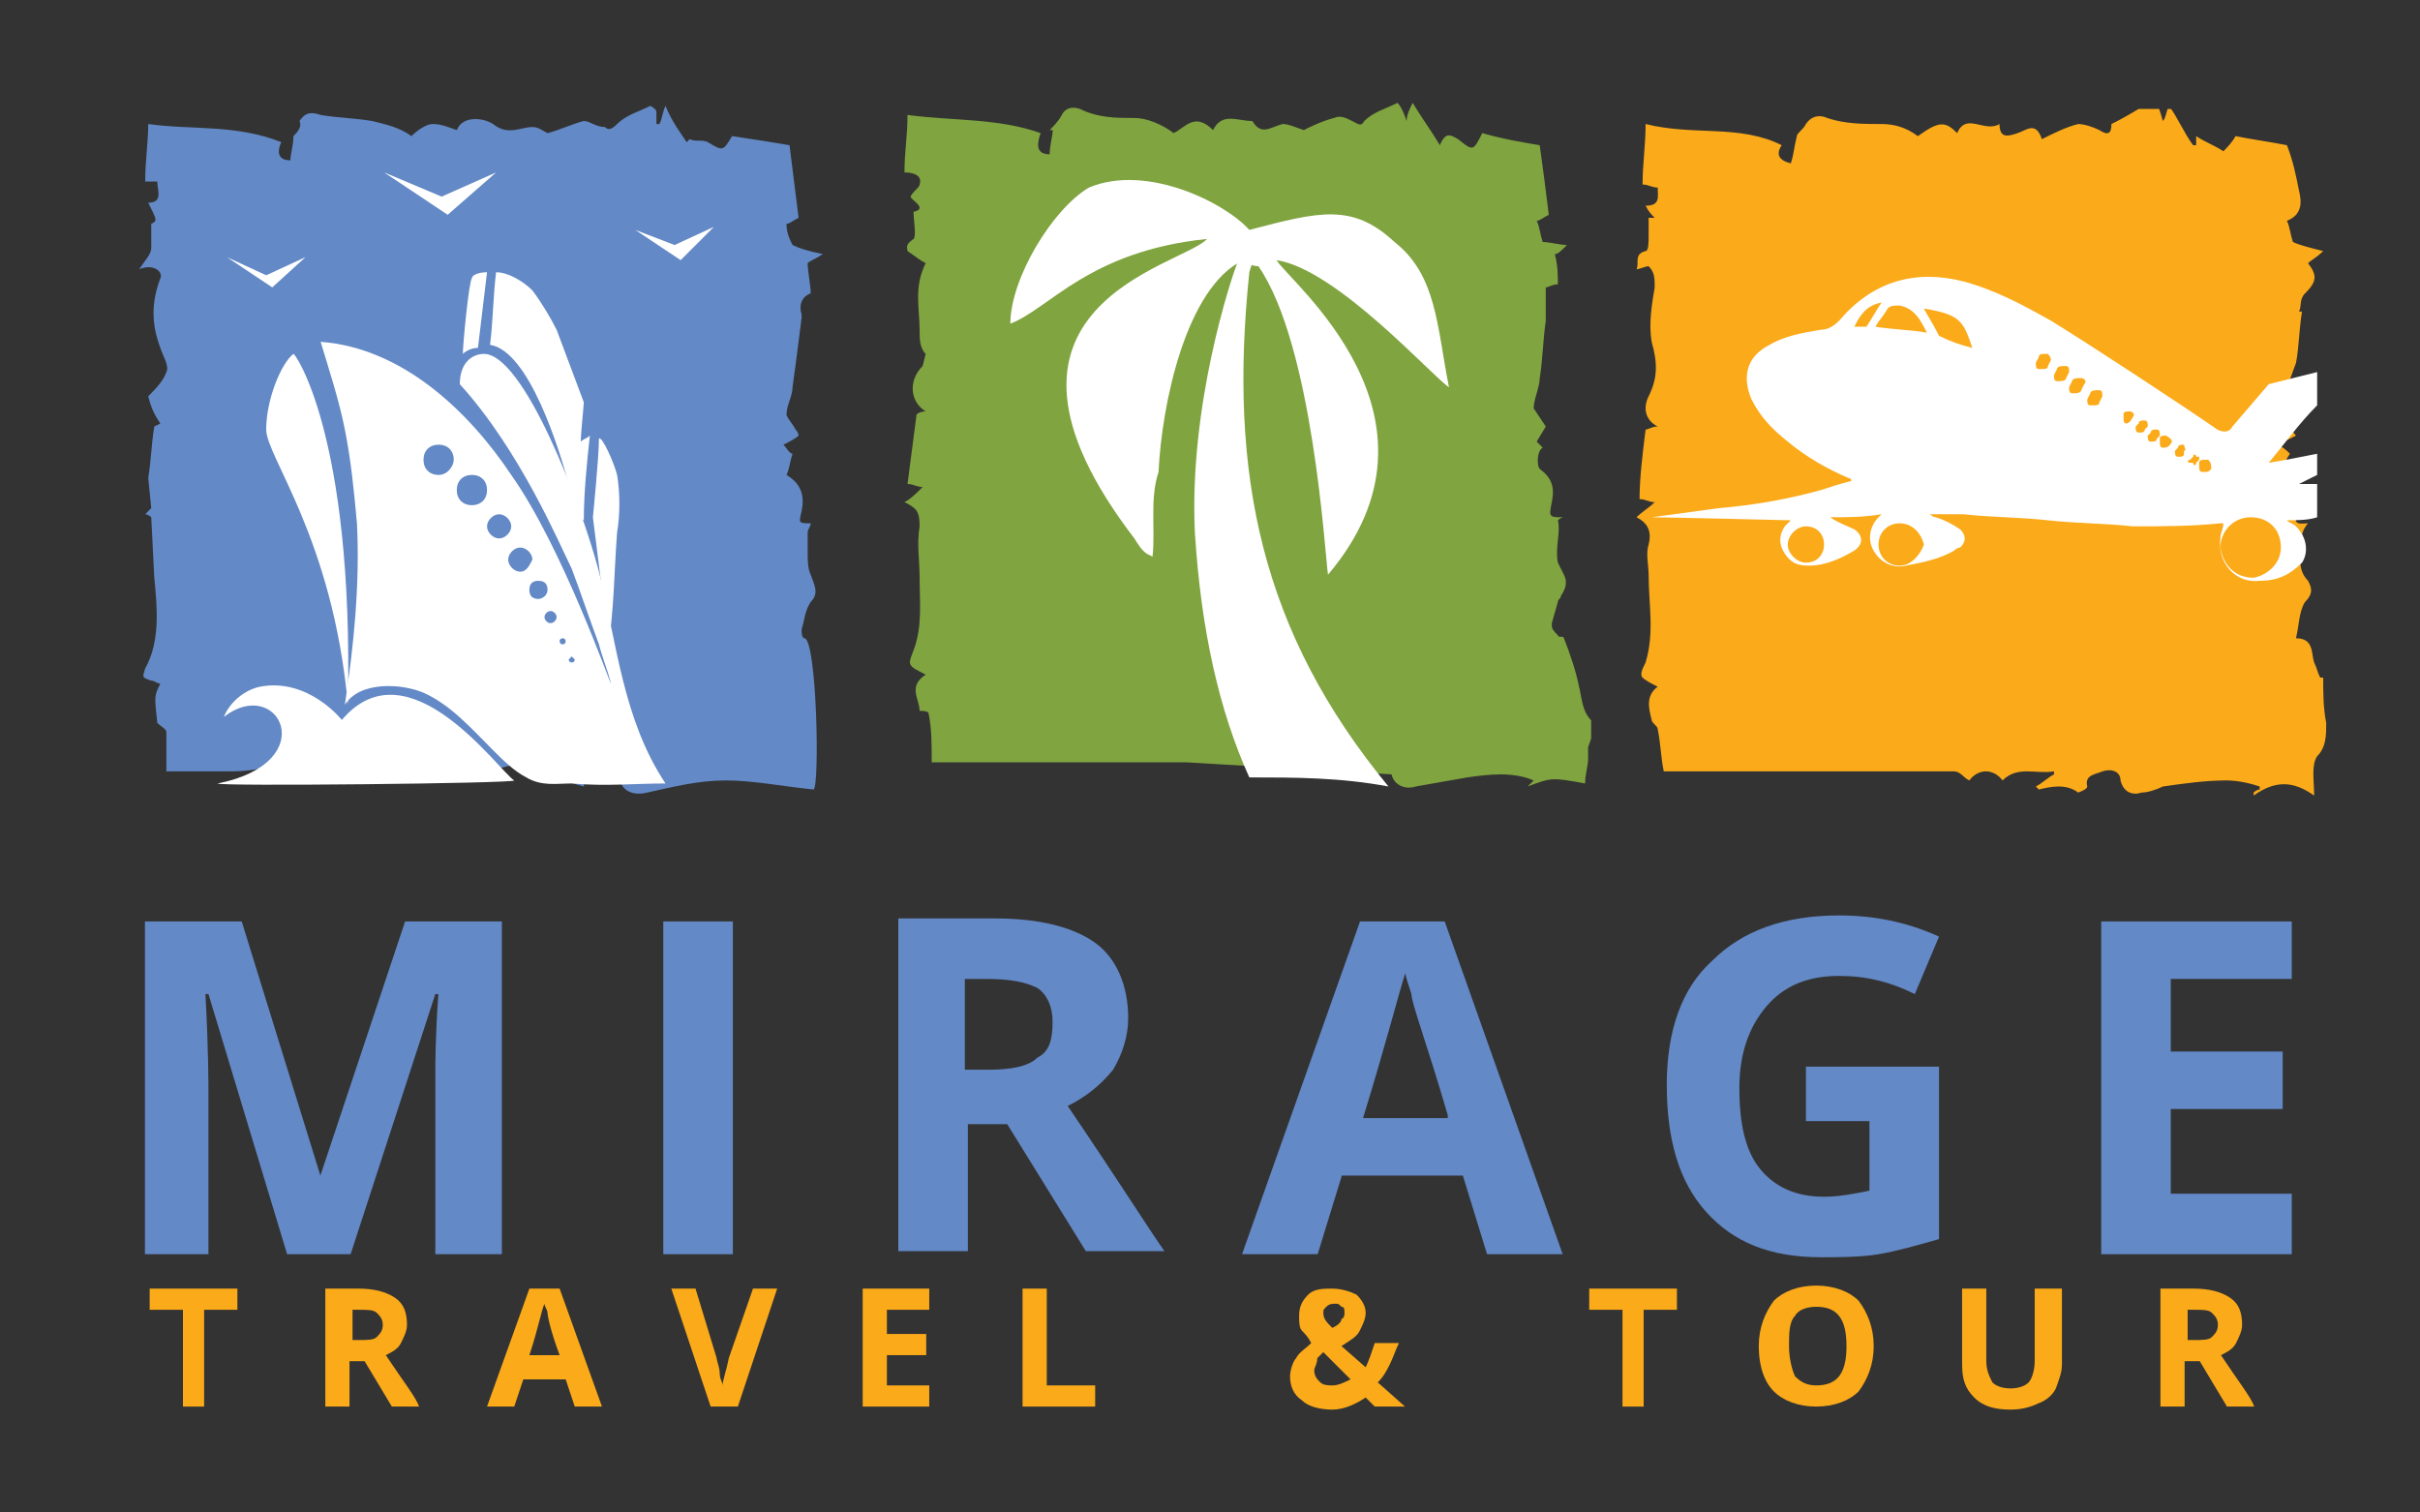 <?xml version="1.0" encoding="utf-8"?>
<!-- Generator: Adobe Illustrator 26.2.1, SVG Export Plug-In . SVG Version: 6.00 Build 0)  -->
<svg version="1.1" id="Layer_1" xmlns="http://www.w3.org/2000/svg" xmlns:xlink="http://www.w3.org/1999/xlink" x="0px" y="0px"
	 viewBox="0 0 80 50" style="enable-background:new 0 0 80 50;" xml:space="preserve">
<rect x="0" y="0" width="80" height="50" fill="#333333" stroke="none"/>
<style type="text/css">
	.st0{clip-path:url(#SVGID_00000021094052322433489780000001845295517868432263_);}
	.st1{fill:#6389C6;}
	.st2{clip-path:url(#SVGID_00000183932634434742853550000003115811842399443353_);}
	.st3{fill:#80A43F;}
	.st4{clip-path:url(#SVGID_00000111907554678292182000000012299080079746150543_);}
	.st5{fill:#FBAA19;}
	.st6{fill-rule:evenodd;clip-rule:evenodd;fill:#FFFFFF;}
	.st7{clip-path:url(#SVGID_00000080184508324156213320000013200602413418416315_);}
	.st8{fill:#FFFFFF;}
</style>
<g>
	<g>
		<defs>
			<rect id="SVGID_1_" x="4.6" y="3.3" width="22.7" height="23.1"/>
		</defs>
		<clipPath id="SVGID_00000078044753412427521260000014812802494168223398_">
			<use xlink:href="#SVGID_1_"  style="overflow:visible;"/>
		</clipPath>
		<g style="clip-path:url(#SVGID_00000078044753412427521260000014812802494168223398_);">
			<path class="st1" d="M26.6,21.1c-0.1,0-0.1-0.2-0.1-0.3c0.1-0.3,0.1-0.6,0.3-0.9c0.3-0.3,0.1-0.6,0-0.9c-0.1-0.2-0.1-0.5-0.1-0.7
				c0-0.2,0-0.4,0-0.7c0-0.1,0.1-0.2,0.1-0.3c-0.4,0-0.4,0-0.3-0.4c0.1-0.5,0-0.9-0.5-1.2c0.1-0.2,0.1-0.4,0.2-0.7
				c-0.1,0-0.2-0.2-0.3-0.3c0.2-0.1,0.4-0.2,0.5-0.3c0,0,0-0.1-0.1-0.2c-0.1-0.2-0.3-0.4-0.3-0.5c0-0.3,0.2-0.6,0.2-0.9
				c0.1-0.7,0.2-1.5,0.3-2.3c0,0,0-0.1,0-0.1c-0.1-0.3,0-0.6,0.3-0.7c0-0.3-0.1-0.7-0.1-1c0.1-0.1,0.2-0.1,0.5-0.3
				c-0.5-0.1-0.8-0.2-1-0.3C26.1,7.9,26,7.7,26,7.4c0.1,0,0.2-0.1,0.4-0.2c-0.1-0.8-0.2-1.6-0.3-2.4c-0.6-0.1-1.2-0.2-1.9-0.3
				c-0.3,0.5-0.3,0.5-0.8,0.2c-0.2-0.1-0.4,0-0.6-0.1c0,0-0.1,0.1-0.1,0.1C22.5,4.4,22.2,4,22,3.5c-0.1,0.2-0.1,0.4-0.2,0.6
				c0,0-0.1,0-0.1,0c0-0.1,0-0.3,0-0.4c0-0.1-0.2-0.2-0.2-0.2c-0.4,0.2-0.8,0.3-1.1,0.6c-0.2,0.2-0.3,0.2-0.4,0.1
				C19.7,4.2,19.5,4,19.3,4c-0.4,0.1-0.8,0.3-1.2,0.4c-0.2-0.1-0.3-0.2-0.5-0.2c-0.4,0-0.8,0.3-1.3-0.1c-0.3-0.2-1-0.3-1.2,0.2
				c-0.3-0.1-0.5-0.2-0.8-0.2c-0.2,0-0.5,0.2-0.7,0.4c-0.4-0.3-0.9-0.4-1.3-0.5c-0.6-0.1-1.1-0.1-1.7-0.2c-0.3-0.1-0.5-0.1-0.7,0.2
				C10,4.2,9.8,4.4,9.7,4.5c0,0.3-0.1,0.6-0.1,0.8C9.1,5.3,9.2,4.9,9.3,4.7C7.8,4.1,6.3,4.3,4.9,4.1c0,0.6-0.1,1.2-0.1,1.9
				C4.9,6,5.1,6,5.2,6C5.2,6.3,5.4,6.7,4.9,6.7C5.2,7.3,5.2,7.3,5,7.4c0,0.3,0,0.6,0,0.8c0,0.2-0.2,0.4-0.4,0.7
				C5.1,8.7,5.4,9,5.3,9.2c-0.3,0.8-0.3,1.5,0,2.3c0.1,0.3,0.3,0.6,0.2,0.8c-0.1,0.3-0.4,0.6-0.6,0.8C5,13.5,5.1,13.7,5.3,14
				c0,0-0.2,0.1-0.2,0.1c-0.1,0.6-0.1,1.1-0.2,1.7l0.1,1c-0.1,0.1-0.1,0.1-0.2,0.2c0.1,0,0.2,0.1,0.2,0.1l0.1,2c0.1,1,0.2,2.1-0.3,3
				c-0.1,0.3-0.1,0.3,0.2,0.4c0.1,0,0.2,0.1,0.3,0.1C5.1,23,5.1,23,5.2,23.9c0.1,0.1,0.3,0.2,0.3,0.3c0,0.4,0,0.8,0,1.3
				c0.8,0,1.5,0,2.2,0c0.7,0,1.4-0.2,2-0.3c0,0,0,0.1,0,0.1c-0.1,0-0.2,0.1-0.4,0.1c1.1,0,2.1,0,3.1,0c0-0.1,0.1-0.2,0.1-0.2
				c0.2,0.1,0.4,0.2,0.5,0.2c0.6,0,1.1,0,1.7,0c0.3,0,0.7-0.1,1-0.2c0.2,0.1,0.5,0.1,0.8,0.2l0.4-0.1c0.3,0.1,0.6,0,0.8,0.1
				c0.1-0.1,0.2-0.3,0.3-0.3c0,0,0.1,0.1,0.2,0.1c-0.1,0.1-0.1,0.2-0.2,0.2c0.1,0,0.2,0,0.4,0.1c-0.3,0.2,0.9,0.5,0.9,0.5
				c0-0.4,0.3-0.4,0.6-0.5c0.3-0.1,0.5,0,0.6,0.3c0.1,0.4,0.5,0.5,0.9,0.4c0.9-0.2,1.7-0.4,2.6-0.4c0.9,0,1.9,0.2,2.9,0.3
				C27.1,25.9,27,21.2,26.6,21.1"/>
		</g>
	</g>
	<g>
		<defs>
			<rect id="SVGID_00000026867846728005654170000011440858904605561218_" x="29.2" y="3.3" width="23.4" height="22.9"/>
		</defs>
		<clipPath id="SVGID_00000052076327613165345950000009721796851932153760_">
			<use xlink:href="#SVGID_00000026867846728005654170000011440858904605561218_"  style="overflow:visible;"/>
		</clipPath>
		<g style="clip-path:url(#SVGID_00000052076327613165345950000009721796851932153760_);">
			<path class="st3" d="M52.2,22.7c-0.1-0.5-0.3-1.1-0.5-1.6c0-0.1-0.2,0-0.2-0.1c-0.1-0.1-0.2-0.2-0.2-0.3l0-0.1l0.2-0.7
				c0-0.1,0.1-0.1,0.1-0.2c0.2-0.3,0.2-0.5,0.1-0.7l-0.2-0.4c-0.1-0.5,0.1-1,0-1.4c0,0,0.1-0.1,0.2-0.1c-0.5,0-0.5,0-0.4-0.5
				c0.1-0.5,0-0.8-0.4-1.1c-0.1-0.1-0.1-0.6,0.1-0.7c-0.1-0.1-0.1-0.1-0.2-0.2l0.3-0.5l-0.4-0.6c0,0,0,0,0,0c0-0.3,0.2-0.7,0.2-1
				c0.1-0.6,0.1-1.2,0.2-1.9c0-0.4,0-0.7,0-1.1c0.1,0,0.2-0.1,0.4-0.1c0-0.3,0-0.6-0.1-1c0.1,0,0.2-0.1,0.4-0.3
				C51.6,8.1,51.2,8,51,8c-0.1-0.3-0.1-0.5-0.2-0.7c0.1,0,0.2-0.1,0.4-0.2c-0.1-0.8-0.2-1.6-0.3-2.3c-0.6-0.1-1.2-0.2-1.9-0.4
				c-0.3,0.6-0.3,0.6-0.8,0.2c-0.2-0.1-0.4-0.3-0.6,0.2c-0.3-0.5-0.6-0.9-0.9-1.4c-0.1,0.2-0.2,0.4-0.2,0.6
				c-0.1-0.3-0.2-0.5-0.3-0.6c-0.4,0.2-0.8,0.3-1.1,0.6C45,4.2,44.9,4.1,44.7,4c-0.2-0.1-0.4-0.2-0.6-0.1c-0.4,0.1-0.8,0.3-1,0.4
				c-0.3-0.1-0.5-0.2-0.7-0.2c-0.4,0.1-0.7,0.4-1-0.1c0,0,0,0,0,0c-0.5,0-1-0.3-1.3,0.3c-0.6-0.6-0.9-0.1-1.3,0.1
				c-0.4-0.3-0.9-0.5-1.3-0.5c-0.6,0-1.2,0-1.8-0.3c-0.3-0.1-0.5,0-0.6,0.2c-0.1,0.2-0.3,0.4-0.4,0.5c0,0,0.1,0,0.1,0
				c0,0.2-0.1,0.5-0.1,0.8c-0.5,0-0.4-0.4-0.3-0.7c-1.4-0.5-2.9-0.4-4.4-0.6c0,0.7-0.1,1.2-0.1,1.9c0.3,0,0.6,0.1,0.5,0.4
				c0,0.1-0.2,0.2-0.3,0.4c0,0.1,0.6,0.4,0.1,0.5c0,0.3,0.1,0.8,0,0.9c-0.3,0.2-0.2,0.3-0.2,0.4c0.3,0.2,0.4,0.3,0.6,0.4
				c-0.4,0.8-0.2,1.5-0.2,2.2c0,0.3,0,0.6,0.2,0.8c0,0,0,0,0,0l-0.1,0.4c-0.5,0.5-0.4,1.2,0.1,1.5c-0.2,0-0.3,0.1-0.3,0.1
				c-0.1,0.8-0.2,1.5-0.3,2.3c0.2,0,0.3,0.1,0.5,0.1c-0.2,0.2-0.4,0.4-0.6,0.5c0.4,0.2,0.5,0.3,0.5,0.8c-0.1,0.6,0,1.1,0,1.7
				c0,0.8,0.1,1.6-0.2,2.4c-0.2,0.5-0.2,0.5,0.4,0.8c-0.6,0.4-0.2,0.8-0.2,1.2c0.1,0,0.3,0,0.3,0.1c0.1,0.5,0.1,1,0.1,1.6
				c2.8,0,5.6,0,8.4,0l6.8,0.4c0,0,0,0,0,0c0.1,0.4,0.5,0.5,0.8,0.4c0.6-0.1,1.1-0.2,1.7-0.3c0.7-0.1,1.5-0.2,2.2,0.1
				c-0.1,0.1-0.1,0.1-0.2,0.2c0.8-0.3,0.8-0.3,1.9-0.1c0-0.3,0.1-0.6,0.1-0.8c0-0.1,0-0.2,0-0.4c0.1-0.3,0.2-0.5,0.2-0.8
				C52.3,23.6,52.3,23.1,52.2,22.7"/>
		</g>
	</g>
	<g>
		<defs>
			<rect id="SVGID_00000096045913935937743550000011867065817813675931_" x="54.1" y="3.6" width="22.8" height="22.8"/>
		</defs>
		<clipPath id="SVGID_00000144334204653236980550000000934836154283729564_">
			<use xlink:href="#SVGID_00000096045913935937743550000011867065817813675931_"  style="overflow:visible;"/>
		</clipPath>
		<g style="clip-path:url(#SVGID_00000144334204653236980550000000934836154283729564_);">
			<path class="st5" d="M76.9,23.9c-0.1-0.5-0.1-1-0.1-1.5c0,0-0.1,0-0.1,0c-0.1-0.2-0.1-0.3-0.2-0.5c-0.1-0.3,0-0.8-0.6-0.8
				c0.1-0.4,0.1-0.9,0.3-1.2c0.3-0.3,0.2-0.5,0.1-0.7C76,18.9,76,18.5,76.1,18c0-0.1,0-0.2,0-0.3c0-0.1,0.1-0.3,0.2-0.4
				c-0.2,0-0.6,0.1-0.3-0.4c0.2-0.3,0.1-0.8-0.3-1.1c-0.3-0.3-0.2-0.5,0-0.8c-0.1-0.1-0.2-0.2-0.4-0.3c0.2-0.1,0.4-0.2,0.6-0.3
				c-0.1-0.1-0.2-0.3-0.2-0.5c-0.1-0.3-0.1-0.5-0.1-0.8c0-0.4,0.2-0.8,0.3-1.1c0.1-0.5,0.1-1.1,0.2-1.7c0,0-0.1,0-0.1,0
				c0.1-0.2,0-0.4,0.2-0.6c0.4-0.4,0.4-0.6,0.1-1c0.1-0.1,0.3-0.2,0.5-0.4c-0.4-0.1-0.8-0.2-1-0.3c-0.1-0.3-0.1-0.5-0.2-0.7
				c0.5-0.2,0.5-0.6,0.4-1c-0.1-0.5-0.2-1-0.4-1.5c-0.5-0.1-1.2-0.2-1.7-0.3c-0.1,0.2-0.3,0.4-0.4,0.5c-0.3-0.2-0.6-0.3-0.9-0.5
				c0,0.1,0,0.2,0,0.3c0,0-0.1,0-0.1,0c-0.3-0.4-0.5-0.9-0.8-1.3c-0.1,0.2-0.1,0.4-0.2,0.5c-0.2-0.7-0.2-0.7-0.8-0.4
				C70.2,3.9,70,4,69.8,4.1c0,0.3-0.1,0.4-0.4,0.2c-0.2-0.1-0.5-0.2-0.7-0.2c-0.4,0.1-0.8,0.3-1.2,0.5C67.3,4,67,4.3,66.7,4.4
				c-0.3,0.1-0.6,0.2-0.6-0.3c-0.5,0.3-1.1-0.4-1.4,0.3c-0.4-0.4-0.6-0.4-1.3,0.1c-0.4-0.3-0.8-0.4-1.2-0.4c-0.6,0-1.2,0-1.8-0.2
				c-0.2-0.1-0.5-0.1-0.7,0.2c-0.1,0.2-0.3,0.3-0.3,0.4c-0.1,0.4-0.1,0.6-0.2,0.9c-0.4-0.1-0.5-0.3-0.3-0.6
				c-1.4-0.7-2.9-0.3-4.5-0.7c0,0.7-0.1,1.3-0.1,2c0.2,0,0.3,0.1,0.5,0.1c0,0.3,0.1,0.6-0.4,0.6c0.1,0.2,0.2,0.3,0.3,0.4
				c-0.1,0-0.1,0-0.2,0c0,0.2,0,0.4,0,0.6c0,0.2,0,0.5-0.1,0.5c-0.4,0.1-0.2,0.4-0.3,0.6c0.1,0,0.3-0.1,0.4-0.1
				c0.2,0.2,0.2,0.4,0.2,0.7c-0.1,0.6-0.2,1.2-0.1,1.8c0.2,0.7,0.2,1.2-0.1,1.8c-0.2,0.4-0.1,0.8,0.3,1c-0.2,0-0.3,0.1-0.4,0.1
				c-0.1,0.8-0.2,1.6-0.2,2.3c0.2,0,0.3,0.1,0.5,0.1c-0.2,0.2-0.4,0.3-0.6,0.5c0.4,0.2,0.5,0.5,0.4,0.9c-0.1,0.3,0,0.7,0,1
				c0,1,0.2,1.9-0.1,2.9c-0.1,0.2-0.2,0.4-0.1,0.5c0.1,0.1,0.3,0.2,0.5,0.3c-0.4,0.3-0.3,0.7-0.2,1.1c0,0.1,0.2,0.2,0.2,0.3
				c0.1,0.5,0.1,0.9,0.2,1.4c1.2,0,2.5,0,3.7,0c2,0,3.9,0,5.9,0c0.2,0,0.3,0.2,0.5,0.3c0.3-0.4,0.8-0.4,1.1,0
				c0.5-0.5,1.1-0.2,1.7-0.3c0,0,0,0.1,0,0.1c-0.2,0.1-0.4,0.3-0.6,0.4c0,0,0.1,0.1,0.1,0.1c0.4-0.1,0.9-0.2,1.3,0.1
				c0,0,0.3-0.1,0.3-0.2c-0.1-0.4,0.3-0.4,0.5-0.5c0.3-0.1,0.6,0,0.6,0.3c0.1,0.4,0.4,0.5,0.7,0.4c0.2,0,0.5-0.1,0.7-0.2
				c0.7-0.1,1.4-0.2,2.1-0.2c0.4,0,0.8,0.1,1.1,0.2c0,0,0,0.1,0,0.1c-0.1,0-0.2,0.1-0.2,0.1c0,0,0,0.1,0,0.1c0.7-0.5,1.3-0.5,2,0
				c0-0.5-0.1-1,0.1-1.3C76.9,24.7,76.9,24.3,76.9,23.9"/>
		</g>
	</g>
	<path class="st6" d="M16.4,5.7l-1.8,0.8l-1.9-0.8l2.1,1.4L16.4,5.7"/>
	<path class="st6" d="M10.1,8.5L8.8,9.1L7.5,8.5l1.5,1L10.1,8.5"/>
	<path class="st6" d="M23.6,7.5l-1.3,0.6L21,7.6l1.5,1L23.6,7.5"/>
	<path class="st6" d="M11.5,23.3c-0.5-5.5-2.7-8.2-2.7-9.1c0-1,0.5-2.2,0.9-2.5C9.7,11.6,11.7,14.3,11.5,23.3"/>
	<path class="st6" d="M16.4,9c0.4,0,0.9,0.3,1.2,0.6c0.3,0.4,0.6,0.9,0.8,1.3c0.3,0.8,0.6,1.6,0.9,2.4c0,0.1-0.1,1-0.1,1.3
		c0.1-0.1,0.2-0.1,0.3-0.2c-0.1,0.9-0.2,1.9-0.2,2.8c-0.1,0-0.4-0.8-0.5-1.2c-0.3-1.1-1.3-4.4-2.6-4.6C16.3,10.6,16.3,9.8,16.4,9"/>
	<path class="st6" d="M20.4,15.7c0.1,0.6,0.1,1.3,0,1.9c-0.1,1.3-0.1,2.6-0.3,3.8c-0.1-1.2-0.4-3.5-0.5-4.3c0,0,0.2-2,0.2-2.6
		C19.9,14.4,20.3,15.3,20.4,15.7"/>
	<path class="st6" d="M15.3,11.7c0-0.3,0.2-2.4,0.3-2.5C15.6,9.1,15.8,9,16.1,9c-0.1,0.8-0.2,1.7-0.3,2.5
		C15.6,11.5,15.4,11.6,15.3,11.7"/>
	<path class="st6" d="M7.2,25.9c3.5-0.7,2-3.6,0.2-2.2c0.2-0.5,0.7-0.9,1.2-1c1.6-0.3,2.7,1.1,2.7,1.1c2.2-2.6,5.2,1.7,5.7,2
		C17,25.9,7.1,26,7.2,25.9"/>
	<path class="st6" d="M18.9,21.9c-0.1,0-0.1-0.1-0.1-0.1s0.1-0.1,0.1-0.1s0.1,0.1,0.1,0.1S19,21.9,18.9,21.9z M18.6,21.3
		c-0.1,0-0.1-0.1-0.1-0.1c0-0.1,0.1-0.1,0.1-0.1c0.1,0,0.1,0.1,0.1,0.1C18.7,21.2,18.7,21.3,18.6,21.3z M18.2,20.6
		c-0.1,0-0.2-0.1-0.2-0.2s0.1-0.2,0.2-0.2s0.2,0.1,0.2,0.2S18.3,20.6,18.2,20.6z M17.8,19.8c-0.2,0-0.3-0.1-0.3-0.3s0.1-0.3,0.3-0.3
		c0.2,0,0.3,0.1,0.3,0.3S17.9,19.8,17.8,19.8z M17.2,18.9c-0.2,0-0.4-0.2-0.4-0.4c0-0.2,0.2-0.4,0.4-0.4c0.2,0,0.4,0.2,0.4,0.4
		C17.5,18.7,17.4,18.9,17.2,18.9z M16.5,17.8c-0.2,0-0.4-0.2-0.4-0.4c0-0.2,0.2-0.4,0.4-0.4c0.2,0,0.4,0.2,0.4,0.4
		C16.9,17.6,16.7,17.8,16.5,17.8z M15.6,16.7c-0.3,0-0.5-0.2-0.5-0.5c0-0.3,0.2-0.5,0.5-0.5c0.3,0,0.5,0.2,0.5,0.5
		C16.1,16.5,15.9,16.7,15.6,16.7z M14.5,15.7c-0.3,0-0.5-0.2-0.5-0.5c0-0.3,0.2-0.5,0.5-0.5c0.3,0,0.5,0.2,0.5,0.5
		C15,15.4,14.8,15.7,14.5,15.7z M22,25.9c-1.4-2.1-1.6-4.6-2.2-7c-0.6-2.3-2.5-7.2-3.8-7.2c-0.4,0-0.8,0.3-0.8,1
		c2,2.2,3.3,5.3,3.7,6.1c0.3,0.8,0.6,1.7,0.9,2.5c0.1,0.4,0.3,0.9,0.4,1.3c0,0.1-1.6-4.5-3.3-6.9c-1.4-2.1-3.6-4.2-6.3-4.4
		c0.3,1,0.6,1.9,0.8,2.9c0.2,1,0.3,2,0.4,3.1c0.1,2-0.1,4-0.4,6c0.5-0.8,1.9-0.7,2.6-0.4c0.9,0.4,1.6,1.2,2.3,1.9
		c0.3,0.3,0.7,0.7,1.1,0.9c0.5,0.3,1,0.2,1.5,0.2C20,26,21,25.9,22,25.9C22,25.9,22,25.9,22,25.9"/>
	<path class="st6" d="M45.9,26c-4.2-5.1-5.3-10.3-4.6-17c0,0,0.1-0.4,0.2-0.4L41,8.4c0,0-0.1,0.2-0.1,0.3c-0.2,0.5-1.6,4.7-1.4,8.9
		c0.2,3.2,0.8,5.9,1.8,8.1C42.8,25.7,44.3,25.7,45.9,26"/>
	<path class="st6" d="M41.1,8.6c-1.9,0.9-2.7,4.8-2.8,7c-0.3,0.9-0.1,1.9-0.2,2.8c-0.2-0.1-0.3-0.1-0.6-0.6c-5.9-7.7,1.6-9,2.4-9.9
		c-3.9,0.4-5.2,2.3-6.5,2.8c0-1.5,1.4-3.8,2.6-4.5c1.9-0.8,4.5,0.5,5.3,1.4c2.3-0.6,3.4-0.9,4.8,0.4c1.4,1.1,1.4,2.8,1.8,4.8
		c-0.5-0.3-3.7-3.9-5.7-4.2c0.4,0.7,6.1,5.2,1.7,10.4c-0.1-0.7-0.5-7.6-2.3-10.2C41.3,8.8,41.1,8.6,41.1,8.6"/>
	<g>
		<defs>
			<rect id="SVGID_00000158728843412149834210000008449222820801085590_" x="54.5" y="8.9" width="22.4" height="10.8"/>
		</defs>
		<clipPath id="SVGID_00000152254310010339307170000018144658343502249105_">
			<use xlink:href="#SVGID_00000158728843412149834210000008449222820801085590_"  style="overflow:visible;"/>
		</clipPath>
		<g style="clip-path:url(#SVGID_00000152254310010339307170000018144658343502249105_);">
			<path class="st8" d="M74.5,19.1c-0.6,0-1-0.4-1.1-1c0-0.5,0.4-1,1-1c0.6,0,1,0.4,1,1C75.4,18.6,75,19,74.5,19.1z M73.1,15.5
				L73.1,15.5c-0.1,0.1-0.1,0.1-0.2,0.1l-0.1,0c-0.1,0-0.1-0.1-0.1-0.2l0-0.1c0-0.1,0.1-0.1,0.2-0.1l0.1,0
				C73.1,15.3,73.1,15.4,73.1,15.5z M72.7,15.2l-0.1,0.1c0,0.1-0.1,0.1-0.1,0l-0.1,0c-0.1,0-0.1-0.1,0-0.1l0.1-0.1
				c0-0.1,0.1-0.1,0.1,0l0.1,0C72.7,15.1,72.7,15.2,72.7,15.2z M72.2,14.9L72.2,15c0,0.1-0.1,0.1-0.2,0.1l0,0
				c-0.1,0-0.1-0.1-0.1-0.2l0.1-0.1c0-0.1,0.1-0.1,0.2-0.1l0,0C72.2,14.8,72.3,14.9,72.2,14.9z M71.8,14.6L71.8,14.6
				c-0.1,0.2-0.2,0.2-0.3,0.2l0,0c-0.1,0-0.1-0.1-0.1-0.2l0-0.1c0-0.1,0.1-0.1,0.2-0.1l0,0C71.8,14.5,71.8,14.6,71.8,14.6z
				 M71.4,14.4l-0.1,0.1c0,0.1-0.1,0.1-0.2,0.1l0,0c-0.1,0-0.1-0.1-0.1-0.2l0.1-0.1c0-0.1,0.1-0.1,0.2-0.1l0,0
				C71.4,14.2,71.4,14.3,71.4,14.4z M71,14.1l-0.1,0.1c0,0.1-0.1,0.1-0.2,0.1l0,0c-0.1,0-0.1-0.1-0.1-0.2l0.1-0.1
				c0-0.1,0.1-0.1,0.2-0.1l0,0C71,13.9,71,14,71,14.1z M70.5,13.8L70.5,13.8C70.4,14,70.3,14,70.3,14c-0.1,0-0.1-0.1-0.1-0.2l0-0.1
				c0-0.1,0.1-0.1,0.2-0.1C70.5,13.6,70.6,13.7,70.5,13.8z M69.5,13.1l-0.1,0.2c0,0.1-0.1,0.1-0.2,0.1l-0.1,0
				c-0.1,0-0.1-0.1-0.1-0.2l0.1-0.2c0-0.1,0.2-0.1,0.2-0.1l0.1,0C69.5,12.9,69.5,13,69.5,13.1z M68.9,12.7l-0.1,0.2
				c0,0.1-0.2,0.1-0.2,0.1l-0.1,0c-0.1,0-0.1-0.1-0.1-0.2l0.1-0.2c0-0.1,0.2-0.1,0.2-0.1l0.1,0C68.9,12.5,69,12.6,68.9,12.7z
				 M68.4,12.3l-0.1,0.2c0,0.1-0.2,0.1-0.2,0.1l-0.1,0c-0.1,0-0.1-0.1-0.1-0.2l0.1-0.2c0-0.1,0.2-0.1,0.2-0.1l0.1,0
				C68.4,12.1,68.4,12.2,68.4,12.3z M67.8,11.9l-0.1,0.2c0,0.1-0.1,0.1-0.2,0.1l-0.1,0c-0.1,0-0.1-0.1-0.1-0.2l0.1-0.2
				c0-0.1,0.1-0.1,0.2-0.1l0.1,0C67.8,11.8,67.8,11.9,67.8,11.9z M64.1,11.1C64.1,11.1,64.1,11.1,64.1,11.1
				c-0.2-0.4-0.4-0.7-0.5-0.9c1.2,0.2,1.3,0.4,1.6,1.3C64.8,11.4,64.5,11.3,64.1,11.1z M62,10.8c0.1-0.2,0.3-0.4,0.4-0.6
				c0.1-0.1,0.2-0.1,0.4-0.1c0.5,0.1,0.7,0.5,0.9,0.9C63.2,10.9,62.6,10.9,62,10.8z M62.8,18.7c-0.4,0-0.7-0.3-0.7-0.7
				c0-0.4,0.3-0.7,0.7-0.7c0.4,0,0.7,0.3,0.8,0.7C63.5,18.3,63.2,18.7,62.8,18.7z M61.7,10.8c-0.1,0-0.3,0-0.4,0
				c0.2-0.4,0.4-0.7,0.9-0.8C62,10.3,61.9,10.5,61.7,10.8C61.8,10.8,61.7,10.8,61.7,10.8z M59.7,18.6c-0.3,0-0.6-0.3-0.6-0.6
				c0-0.3,0.3-0.6,0.6-0.6c0.4,0,0.6,0.3,0.6,0.6C60.3,18.3,60.1,18.6,59.7,18.6z M75.9,17.4c-0.1-0.1-0.2-0.1-0.3-0.2
				c0.3,0,0.7,0,1-0.1v-1.1c-0.2,0-0.4,0-0.6,0c0,0,0,0,0,0c0.2-0.1,0.4-0.2,0.6-0.3v-0.7c-0.5,0.1-1,0.2-1.6,0.3
				c0.5-0.6,1-1.3,1.6-1.9v-1.1L75,12.7l-1.2,1.4c-0.1,0.2-0.3,0.2-0.5,0.1c-1-0.7-4.2-2.8-5.5-3.6c-0.9-0.5-1.8-1-2.9-1.3
				c-1.6-0.4-3,0-4.1,1.3c-0.2,0.2-0.4,0.3-0.6,0.3c-0.6,0.1-1.2,0.2-1.7,0.5c-0.8,0.4-0.9,1.1-0.6,1.8c0.3,0.6,0.7,1,1.2,1.4
				c0.6,0.5,1.3,0.9,2,1.2c0,0,0.1,0,0.1,0.1c-0.4,0.1-0.7,0.2-1,0.3c-1.1,0.3-2.2,0.5-3.4,0.6c-0.7,0.1-2.2,0.3-2.2,0.3
				c0.5,0,4.6,0.1,4.6,0.1c-0.1,0.1-0.1,0.1-0.2,0.2c-0.2,0.3-0.2,0.6,0,0.9c0.2,0.3,0.4,0.4,0.8,0.4c0.5,0,1-0.2,1.5-0.5
				c0.3-0.2,0.3-0.5,0-0.7c-0.2-0.1-0.5-0.2-0.8-0.4c0.6,0,1.1,0,1.7-0.1c0,0-0.1,0.1-0.1,0.1c-0.3,0.3-0.4,0.8-0.1,1.2
				c0.2,0.3,0.6,0.5,1,0.4c0.5-0.1,1.1-0.2,1.6-0.5c0,0,0.1-0.1,0.2-0.1c0.2-0.2,0.2-0.4,0-0.6c-0.3-0.2-0.5-0.3-0.8-0.4
				c-0.1,0-0.2-0.1-0.2-0.1c0,0,0,0,0,0c0.4,0,0.8,0,1.1,0c0.9,0.1,1.9,0.1,2.8,0.2c0.9,0.1,1.9,0.1,2.8,0.2c1,0,1.9,0,2.9-0.1
				c0,0,0.1,0,0.1,0c0,0.2-0.1,0.3-0.1,0.5c-0.1,0.8,0.5,1.5,1.3,1.4c0.6,0,1-0.2,1.4-0.6C76.3,18.3,76.3,17.8,75.9,17.4"/>
		</g>
	</g>
	<g>
		<g transform="translate(106.991, 221.362)">
			<g>
				<path class="st1" d="M-97.5-179.9l-2.6-8.6h-0.1c0.1,1.8,0.1,2.9,0.1,3.5v5.1h-2.1v-11h3.2l2.6,8.4h0l2.8-8.4h3.2v11h-2.2v-5.2
					c0-0.2,0-0.5,0-0.8c0-0.3,0-1.2,0.1-2.6h-0.1l-2.8,8.6H-97.5z"/>
			</g>
		</g>
	</g>
	<g>
		<g transform="translate(143.527, 221.362)">
			<g>
				<path class="st1" d="M-121.6-179.9v-11h2.3v11H-121.6z"/>
			</g>
		</g>
	</g>
	<g>
		<g transform="translate(159.996, 221.362)">
			<g>
				<path class="st1" d="M-128-186h0.7c0.7,0,1.3-0.1,1.6-0.4c0.4-0.2,0.5-0.6,0.5-1.2c0-0.5-0.2-0.9-0.5-1.1
					c-0.4-0.2-0.9-0.3-1.7-0.3h-0.7V-186z M-128-184.2v4.2h-2.3v-11h3.2c1.5,0,2.6,0.3,3.3,0.8c0.7,0.5,1.1,1.4,1.1,2.5
					c0,0.6-0.2,1.2-0.5,1.7c-0.4,0.5-0.9,0.9-1.5,1.2c1.7,2.5,2.7,4.1,3.2,4.8h-2.6l-2.6-4.2H-128z"/>
			</g>
		</g>
	</g>
	<g>
		<g transform="translate(187.259, 221.362)">
			<g>
				<path class="st1" d="M-138.1-179.9l-0.8-2.6h-4l-0.8,2.6h-2.5l3.9-11h2.8l3.9,11H-138.1z M-139.4-184.5c-0.7-2.4-1.2-3.7-1.2-4
					c-0.1-0.3-0.2-0.6-0.2-0.7c-0.2,0.6-0.6,2.2-1.4,4.8H-139.4z"/>
			</g>
		</g>
	</g>
	<g>
		<g transform="translate(215.5, 221.362)">
			<g>
				<path class="st1" d="M-155.7-186.1h4.3v5.7c-0.7,0.2-1.4,0.4-2,0.5c-0.6,0.1-1.3,0.1-1.9,0.1c-1.7,0-2.9-0.5-3.8-1.5
					c-0.9-1-1.3-2.4-1.3-4.2c0-1.8,0.5-3.2,1.5-4.1c1-1,2.4-1.5,4.2-1.5c1.1,0,2.2,0.2,3.3,0.7l-0.8,1.9c-0.8-0.4-1.6-0.6-2.5-0.6
					c-1,0-1.8,0.3-2.4,1c-0.6,0.7-0.9,1.6-0.9,2.7c0,1.2,0.2,2.1,0.7,2.7c0.5,0.6,1.2,0.9,2.1,0.9c0.5,0,1-0.1,1.5-0.2v-2.3h-2.1
					V-186.1z"/>
			</g>
		</g>
	</g>
	<g>
		<g transform="translate(244.861, 221.362)">
			<g>
				<path class="st1" d="M-169.1-179.9h-6.3v-11h6.3v1.9h-4v2.4h3.7v1.9h-3.7v2.8h4V-179.9z"/>
			</g>
		</g>
	</g>
	<g>
		<g transform="translate(109.948, 232.099)">
			<g>
				<path class="st5" d="M-103.1-185.6h-0.8v-3.2h-1.1v-0.7h2.9v0.7h-1.1V-185.6z"/>
			</g>
		</g>
	</g>
	<g>
		<g transform="translate(121.554, 232.099)">
			<g>
				<path class="st5" d="M-110-187.8h0.3c0.3,0,0.5,0,0.6-0.1c0.1-0.1,0.2-0.2,0.2-0.4c0-0.2-0.1-0.3-0.2-0.4
					c-0.1-0.1-0.3-0.1-0.6-0.1h-0.2V-187.8z M-110-187.1v1.5h-0.8v-3.9h1.1c0.5,0,0.9,0.1,1.2,0.3c0.3,0.2,0.4,0.5,0.4,0.9
					c0,0.2-0.1,0.4-0.2,0.6c-0.1,0.2-0.3,0.3-0.5,0.4c0.6,0.9,1,1.4,1.1,1.7h-0.9l-0.9-1.5H-110z"/>
			</g>
		</g>
	</g>
	<g>
		<g transform="translate(134.1, 232.099)">
			<g>
				<path class="st5" d="M-115.1-185.6l-0.3-0.9h-1.4l-0.3,0.9h-0.9l1.4-3.9h1l1.4,3.9H-115.1z M-115.6-187.3
					c-0.3-0.8-0.4-1.3-0.4-1.4c0-0.1-0.1-0.2-0.1-0.3c-0.1,0.2-0.2,0.8-0.5,1.7H-115.6z"/>
			</g>
		</g>
	</g>
	<g>
		<g transform="translate(146.992, 232.099)">
			<g>
				<path class="st5" d="M-122.1-189.5h0.8l-1.3,3.9h-0.9l-1.3-3.9h0.8l0.7,2.3c0,0.1,0.1,0.3,0.1,0.5c0,0.2,0.1,0.3,0.1,0.4
					c0-0.2,0.1-0.4,0.2-0.9L-122.1-189.5z"/>
			</g>
		</g>
	</g>
	<g>
		<g transform="translate(159.419, 232.099)">
			<g>
				<path class="st5" d="M-128.7-185.6h-2.2v-3.9h2.2v0.7h-1.4v0.8h1.3v0.7h-1.3v1h1.4V-185.6z"/>
			</g>
		</g>
	</g>
	<g>
		<g transform="translate(170.804, 232.099)">
			<g>
				<path class="st5" d="M-137-185.6v-3.9h0.8v3.2h1.6v0.7H-137z"/>
			</g>
		</g>
	</g>
	<g>
		<g transform="translate(190.146, 232.099)">
			<g>
				<path class="st5" d="M-143.7-185.6h-1l-0.3-0.3c-0.3,0.2-0.7,0.4-1.1,0.4c-0.4,0-0.8-0.1-1-0.3c-0.3-0.2-0.4-0.5-0.4-0.8
					c0-0.2,0.1-0.5,0.2-0.6c0.1-0.2,0.3-0.3,0.5-0.5c-0.1-0.2-0.2-0.3-0.3-0.4c-0.1-0.1-0.1-0.3-0.1-0.5c0-0.3,0.1-0.5,0.3-0.7
					c0.2-0.2,0.5-0.2,0.8-0.2c0.3,0,0.6,0.1,0.8,0.2c0.2,0.2,0.3,0.4,0.3,0.6c0,0.2-0.1,0.4-0.2,0.6c-0.1,0.2-0.3,0.3-0.6,0.5
					l0.8,0.7c0.1-0.2,0.2-0.5,0.3-0.8h0.8c-0.1,0.2-0.2,0.5-0.3,0.7c-0.1,0.2-0.2,0.4-0.4,0.6L-143.7-185.6z M-146.7-186.8
					c0,0.2,0.1,0.3,0.2,0.4c0.1,0.1,0.3,0.1,0.4,0.1c0.2,0,0.4-0.1,0.6-0.2l-0.9-0.9c-0.1,0.1-0.2,0.2-0.2,0.2
					C-146.6-187-146.7-186.9-146.7-186.8z M-145.7-188.7c0-0.1,0-0.2-0.1-0.2c-0.1-0.1-0.1-0.1-0.2-0.1c-0.1,0-0.2,0-0.3,0.1
					c-0.1,0.1-0.1,0.1-0.1,0.2c0,0.2,0.1,0.3,0.3,0.5c0.2-0.1,0.3-0.2,0.3-0.3C-145.8-188.5-145.7-188.5-145.7-188.7z"/>
			</g>
		</g>
	</g>
	<g>
		<g transform="translate(211.636, 232.099)">
			<g>
				<path class="st5" d="M-157.2-185.6h-0.8v-3.2h-1.1v-0.7h2.9v0.7h-1.1V-185.6z"/>
			</g>
		</g>
	</g>
	<g>
		<g transform="translate(223.241, 232.099)">
			<g>
				<path class="st5" d="M-161.3-187.6c0,0.6-0.2,1.1-0.5,1.5c-0.3,0.3-0.8,0.5-1.4,0.5c-0.6,0-1.1-0.2-1.4-0.5
					c-0.3-0.3-0.5-0.8-0.5-1.5c0-0.6,0.2-1.1,0.5-1.5c0.3-0.3,0.8-0.5,1.4-0.5c0.6,0,1.1,0.2,1.4,0.5
					C-161.5-188.7-161.3-188.2-161.3-187.6z M-164.1-187.6c0,0.4,0.1,0.8,0.2,1c0.2,0.2,0.4,0.3,0.7,0.3c0.7,0,1-0.4,1-1.3
					c0-0.9-0.3-1.3-1-1.3c-0.3,0-0.6,0.1-0.7,0.3C-164.1-188.4-164.1-188-164.1-187.6z"/>
			</g>
		</g>
	</g>
	<g>
		<g transform="translate(237.363, 232.099)">
			<g>
				<path class="st5" d="M-169.2-189.5v2.5c0,0.3-0.1,0.5-0.2,0.8c-0.1,0.2-0.3,0.4-0.6,0.5c-0.2,0.1-0.5,0.2-0.9,0.2
					c-0.5,0-0.9-0.1-1.2-0.4c-0.3-0.3-0.4-0.6-0.4-1.1v-2.5h0.8v2.4c0,0.3,0.1,0.5,0.2,0.7c0.1,0.1,0.3,0.2,0.6,0.2
					c0.3,0,0.5-0.1,0.6-0.2c0.1-0.1,0.2-0.4,0.2-0.7v-2.4H-169.2z"/>
			</g>
		</g>
	</g>
	<g>
		<g transform="translate(251.019, 232.099)">
			<g>
				<path class="st5" d="M-178.8-187.8h0.3c0.3,0,0.5,0,0.6-0.1c0.1-0.1,0.2-0.2,0.2-0.4c0-0.2-0.1-0.3-0.2-0.4
					c-0.1-0.1-0.3-0.1-0.6-0.1h-0.2V-187.8z M-178.8-187.1v1.5h-0.8v-3.9h1.1c0.5,0,0.9,0.1,1.2,0.3c0.3,0.2,0.4,0.5,0.4,0.9
					c0,0.2-0.1,0.4-0.2,0.6c-0.1,0.2-0.3,0.3-0.5,0.4c0.6,0.9,1,1.4,1.1,1.7h-0.9l-0.9-1.5H-178.8z"/>
			</g>
		</g>
	</g>
	<g>
		<g transform="translate(263.562, 232.099)">
		</g>
	</g>
</g>
</svg>
